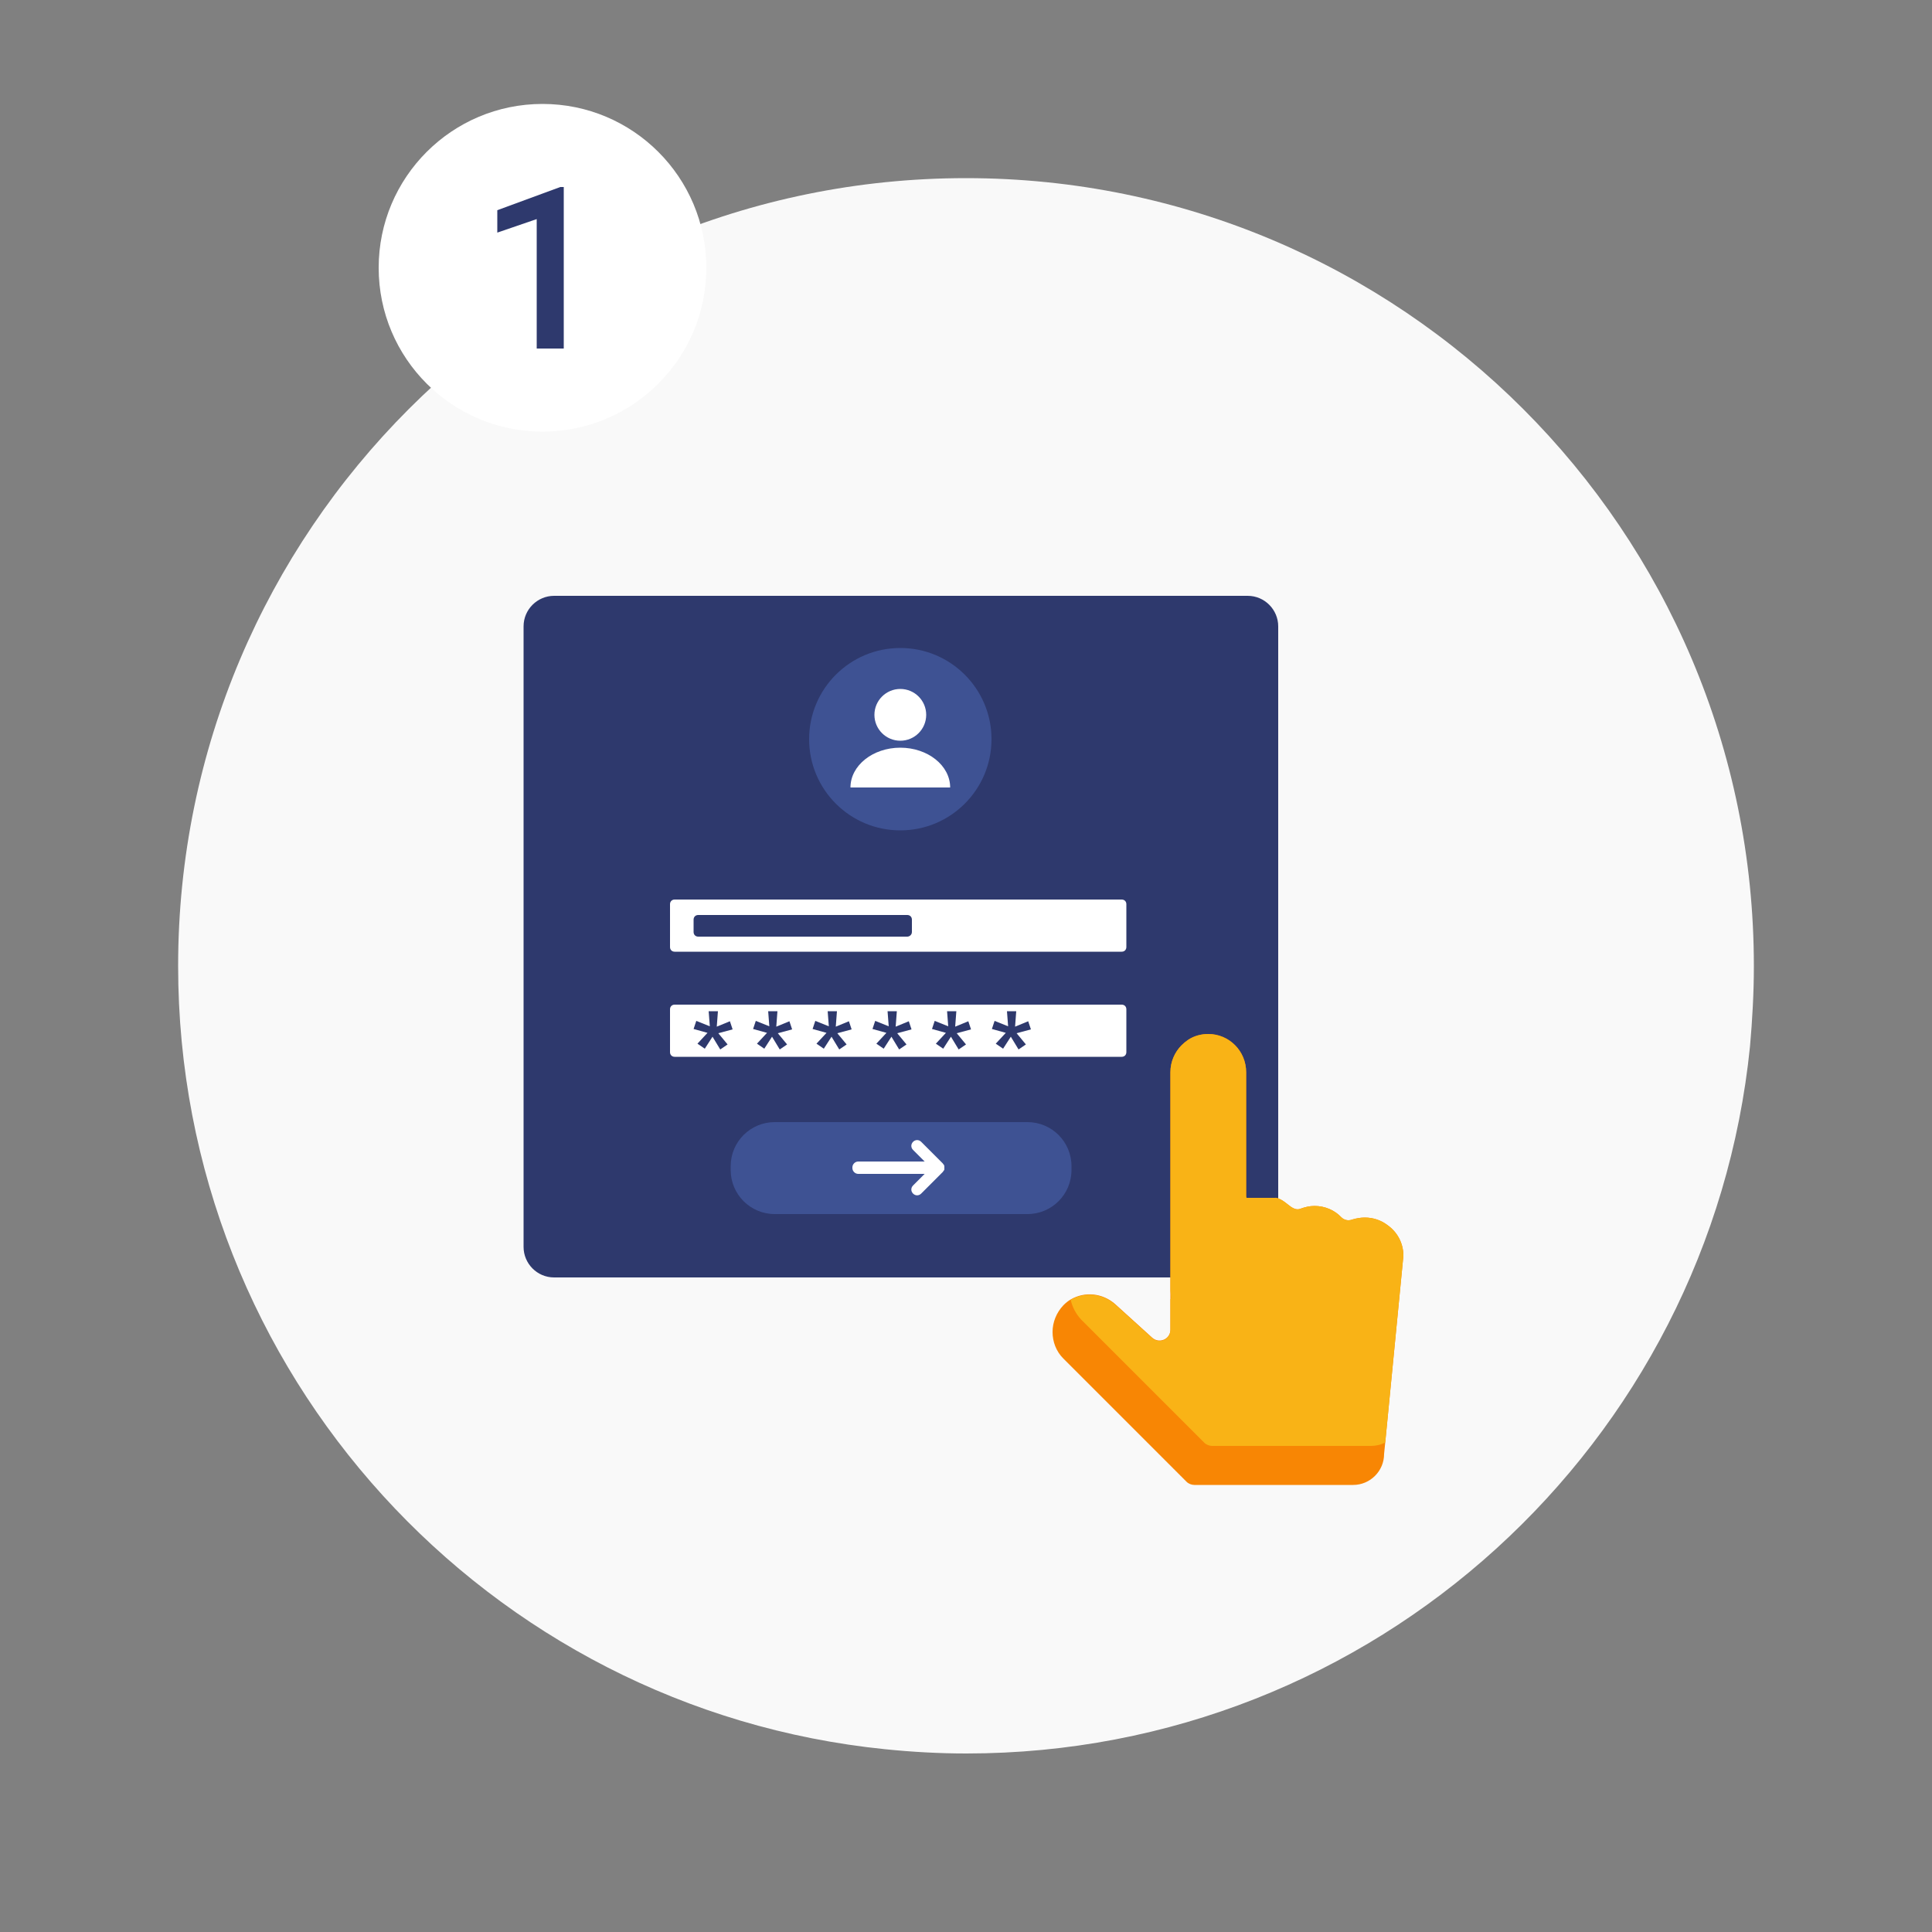 <?xml version="1.0" encoding="UTF-8"?>
<!-- Generator: Adobe Illustrator 25.2.0, SVG Export Plug-In . SVG Version: 6.00 Build 0)  -->
<svg version="1.1" id="_x31__1_" xmlns="http://www.w3.org/2000/svg" xmlns:xlink="http://www.w3.org/1999/xlink" x="0px" y="0px" viewBox="0 0 500 500" style="enable-background:new 0 0 500 500;" xml:space="preserve">
<rect x="0" y="0" width="500" height="500" fill="#808080" stroke="none"/>
<style type="text/css">
	.st0{fill:#F9F9F9;}
	.st1{fill:#3E5293;}
	.st2{fill:#2E396D;}
	.st3{fill:#F9B316;}
	.st4{fill:#F88604;}
	.st5{fill:#FFFFFF;}
	.st6{fill:#F8FCFF;}
	.st7{fill:none;}
</style>
<g>
	<path class="st0" d="M453.9,250c0,7-0.4,14-1,20.8v0c-10.4,102.8-97.3,183-202.8,183c-7.1,0-14.1-0.4-21-1.1   C126.3,442.3,46.1,355.5,46.1,250c0-112.6,91.3-203.9,203.9-203.9S453.9,137.4,453.9,250z"/>
	<g>
		<g>
			<circle class="st5" cx="140.4" cy="69.3" r="42.4"/>
		</g>
		<path class="st2" d="M145.8,90.2h-6.9V56.7l-10.2,3.5v-5.8l16.3-6h0.9V90.2z"/>
	</g>
	<path class="st2" d="M322.9,330.6H143.4c-4.4,0-7.9-3.6-7.9-7.9V162.1c0-4.4,3.6-7.9,7.9-7.9h179.5c4.4,0,7.9,3.6,7.9,7.9v160.5   C330.8,327,327.3,330.6,322.9,330.6z"/>
	<path class="st5" d="M290.3,246.3H174.6c-0.7,0-1.2-0.5-1.2-1.2V234c0-0.7,0.5-1.2,1.2-1.2h115.7c0.7,0,1.2,0.5,1.2,1.2v11.1   C291.5,245.8,291,246.3,290.3,246.3z"/>
	<path class="st2" d="M234.8,242.4h-54.1c-0.7,0-1.2-0.5-1.2-1.2V238c0-0.7,0.5-1.2,1.2-1.2h54.1c0.7,0,1.2,0.5,1.2,1.2v3.2   C236,241.9,235.4,242.4,234.8,242.4z"/>
	<path class="st5" d="M290.3,273.5H174.6c-0.7,0-1.2-0.5-1.2-1.2v-11.1c0-0.7,0.5-1.2,1.2-1.2h115.7c0.7,0,1.2,0.5,1.2,1.2v11.1   C291.5,273,291,273.5,290.3,273.5z"/>
	<path class="st1" d="M265.9,314.2h-65.4c-6.3,0-11.4-5.1-11.4-11.4v-1c0-6.3,5.1-11.4,11.4-11.4h65.4c6.3,0,11.4,5.1,11.4,11.4v1   C277.3,309.1,272.2,314.2,265.9,314.2z"/>
	<path class="st5" d="M244.4,301.9L244.4,301.9c0-0.2-0.1-0.3-0.1-0.4c0,0,0-0.1-0.1-0.1c-0.1-0.1-0.1-0.2-0.2-0.3c0,0,0,0,0,0   l-5.6-5.6c-0.6-0.6-1.5-0.6-2.1,0c-0.6,0.6-0.6,1.5,0,2.1l3,3h-17.2c-0.8,0-1.5,0.7-1.5,1.5c0,0,0,0.1,0,0.1c0,0,0,0.1,0,0.1   c0,0.8,0.7,1.5,1.5,1.5h17.2l-3,3c-0.6,0.6-0.6,1.5,0,2.1c0.6,0.6,1.5,0.6,2.1,0l5.6-5.6c0,0,0,0,0,0c0.1-0.1,0.1-0.2,0.2-0.3   c0,0,0-0.1,0.1-0.1c0.1-0.1,0.1-0.2,0.1-0.4v0c0-0.1,0-0.2,0-0.3c0,0,0,0,0,0c0,0,0,0,0,0c0,0,0,0,0,0   C244.4,302.1,244.4,302,244.4,301.9z"/>
	<g>
		<circle class="st1" cx="233" cy="191.3" r="23.6"/>
		<circle class="st5" cx="233" cy="185" r="6.7"/>
		<path class="st5" d="M245.9,203.8h-25.8c0-5.7,5.8-10.3,12.9-10.3S245.9,198.1,245.9,203.8z"/>
	</g>
	<g>
		<path class="st4" d="M363.2,325l-4.7,48.3l-0.3,3c0,4.4-3.6,8-8,8h-41.1c-0.7,0-1.5-0.3-2-0.8l-31.9-31.9    c-1.9-1.9-2.8-4.4-2.8-6.9c0-2.5,1-5,2.8-6.9c0.6-0.6,1.2-1.1,1.9-1.5c3.6-2.1,8.2-1.7,11.5,1.2l9.6,8.7c1.8,1.6,4.7,0.4,4.7-2.1    v-66.6c0-2.7,1.1-5.2,2.9-7c0.5-0.5,1.1-1,1.7-1.4c1.5-1,3.3-1.5,5.2-1.5c5.4,0,9.8,4.4,9.8,9.9v31.9c0,0.2,0,0.4,0.1,0.6h7.2    c0.8-0.1,1.9,0.4,3.6,1.8c1,0.8,2.1,1.5,3.2,1c1.1-0.4,2.3-0.7,3.6-0.7c2.7,0,5.2,1.1,6.9,2.9c0.8,0.8,1.9,1,2.9,0.6    c1-0.3,2.1-0.5,3.2-0.5c2.2,0,4.2,0.7,5.8,1.9c0,0,0,0,0,0C361.6,318.8,363.2,321.7,363.2,325z"/>
		<path class="st3" d="M363.2,325l-4.7,48.3c-1.1,0.6-2.4,0.9-3.7,0.9h-41.1c-0.7,0-1.5-0.3-2-0.8l-31.9-31.9    c-1.4-1.5-2.3-3.3-2.7-5.1c3.6-2.1,8.2-1.7,11.5,1.2l9.6,8.7c1.8,1.6,4.7,0.4,4.7-2.1v-8c0.2,0.2,0.2-0.6,0-2.2v-56.5    c0-2.7,1.1-5.2,2.9-7c0.5-0.5,1.1-1,1.7-1.4c1.5-1,3.3-1.5,5.2-1.5c5.4,0,9.8,4.4,9.8,9.9v31.9c0,0.2,0,0.4,0.1,0.6h7.2    c0.8-0.1,1.9,0.4,3.6,1.8c1,0.8,2.1,1.5,3.2,1c1.1-0.4,2.3-0.7,3.6-0.7c2.7,0,5.2,1.1,6.9,2.9c0.8,0.8,1.9,1,2.9,0.6    c1-0.3,2.1-0.5,3.2-0.5c2.2,0,4.2,0.7,5.8,1.9c0,0,0,0,0,0C361.6,318.8,363.2,321.7,363.2,325z"/>
	</g>
	<g>
		<path class="st2" d="M183.1,267.3l-3.6-1l0.7-2.1l3.5,1.4l-0.3-3.9h2.4l-0.3,4l3.4-1.4l0.7,2.1l-3.7,1l2.4,2.9l-1.9,1.3l-2-3.3    l-2,3.1l-1.9-1.3L183.1,267.3z"/>
	</g>
	<g>
		<path class="st2" d="M198.5,267.3l-3.6-1l0.7-2.1l3.5,1.4l-0.3-3.9h2.4l-0.3,4l3.4-1.4l0.7,2.1l-3.7,1l2.4,2.9l-1.9,1.3l-2-3.3    l-2,3.1l-1.9-1.3L198.5,267.3z"/>
	</g>
	<g>
		<path class="st2" d="M213.9,267.3l-3.6-1l0.7-2.1l3.5,1.4l-0.3-3.9h2.4l-0.3,4l3.4-1.4l0.7,2.1l-3.7,1l2.4,2.9l-1.9,1.3l-2-3.3    l-2,3.1l-1.9-1.3L213.9,267.3z"/>
	</g>
	<g>
		<path class="st2" d="M229.4,267.3l-3.6-1l0.7-2.1l3.5,1.4l-0.3-3.9h2.4l-0.3,4l3.4-1.4l0.7,2.1l-3.7,1l2.4,2.9l-1.9,1.3l-2-3.3    l-2,3.1l-1.9-1.3L229.4,267.3z"/>
	</g>
	<g>
		<path class="st2" d="M244.8,267.3l-3.6-1l0.7-2.1l3.5,1.4l-0.3-3.9h2.4l-0.3,4l3.4-1.4l0.7,2.1l-3.7,1l2.4,2.9l-1.9,1.3l-2-3.3    l-2,3.1l-1.9-1.3L244.8,267.3z"/>
	</g>
	<g>
		<path class="st2" d="M260.3,267.3l-3.6-1l0.7-2.1l3.5,1.4l-0.3-3.9h2.4l-0.3,4l3.4-1.4l0.7,2.1l-3.7,1l2.4,2.9l-1.9,1.3l-2-3.3    l-2,3.1l-1.9-1.3L260.3,267.3z"/>
	</g>
</g>
</svg>